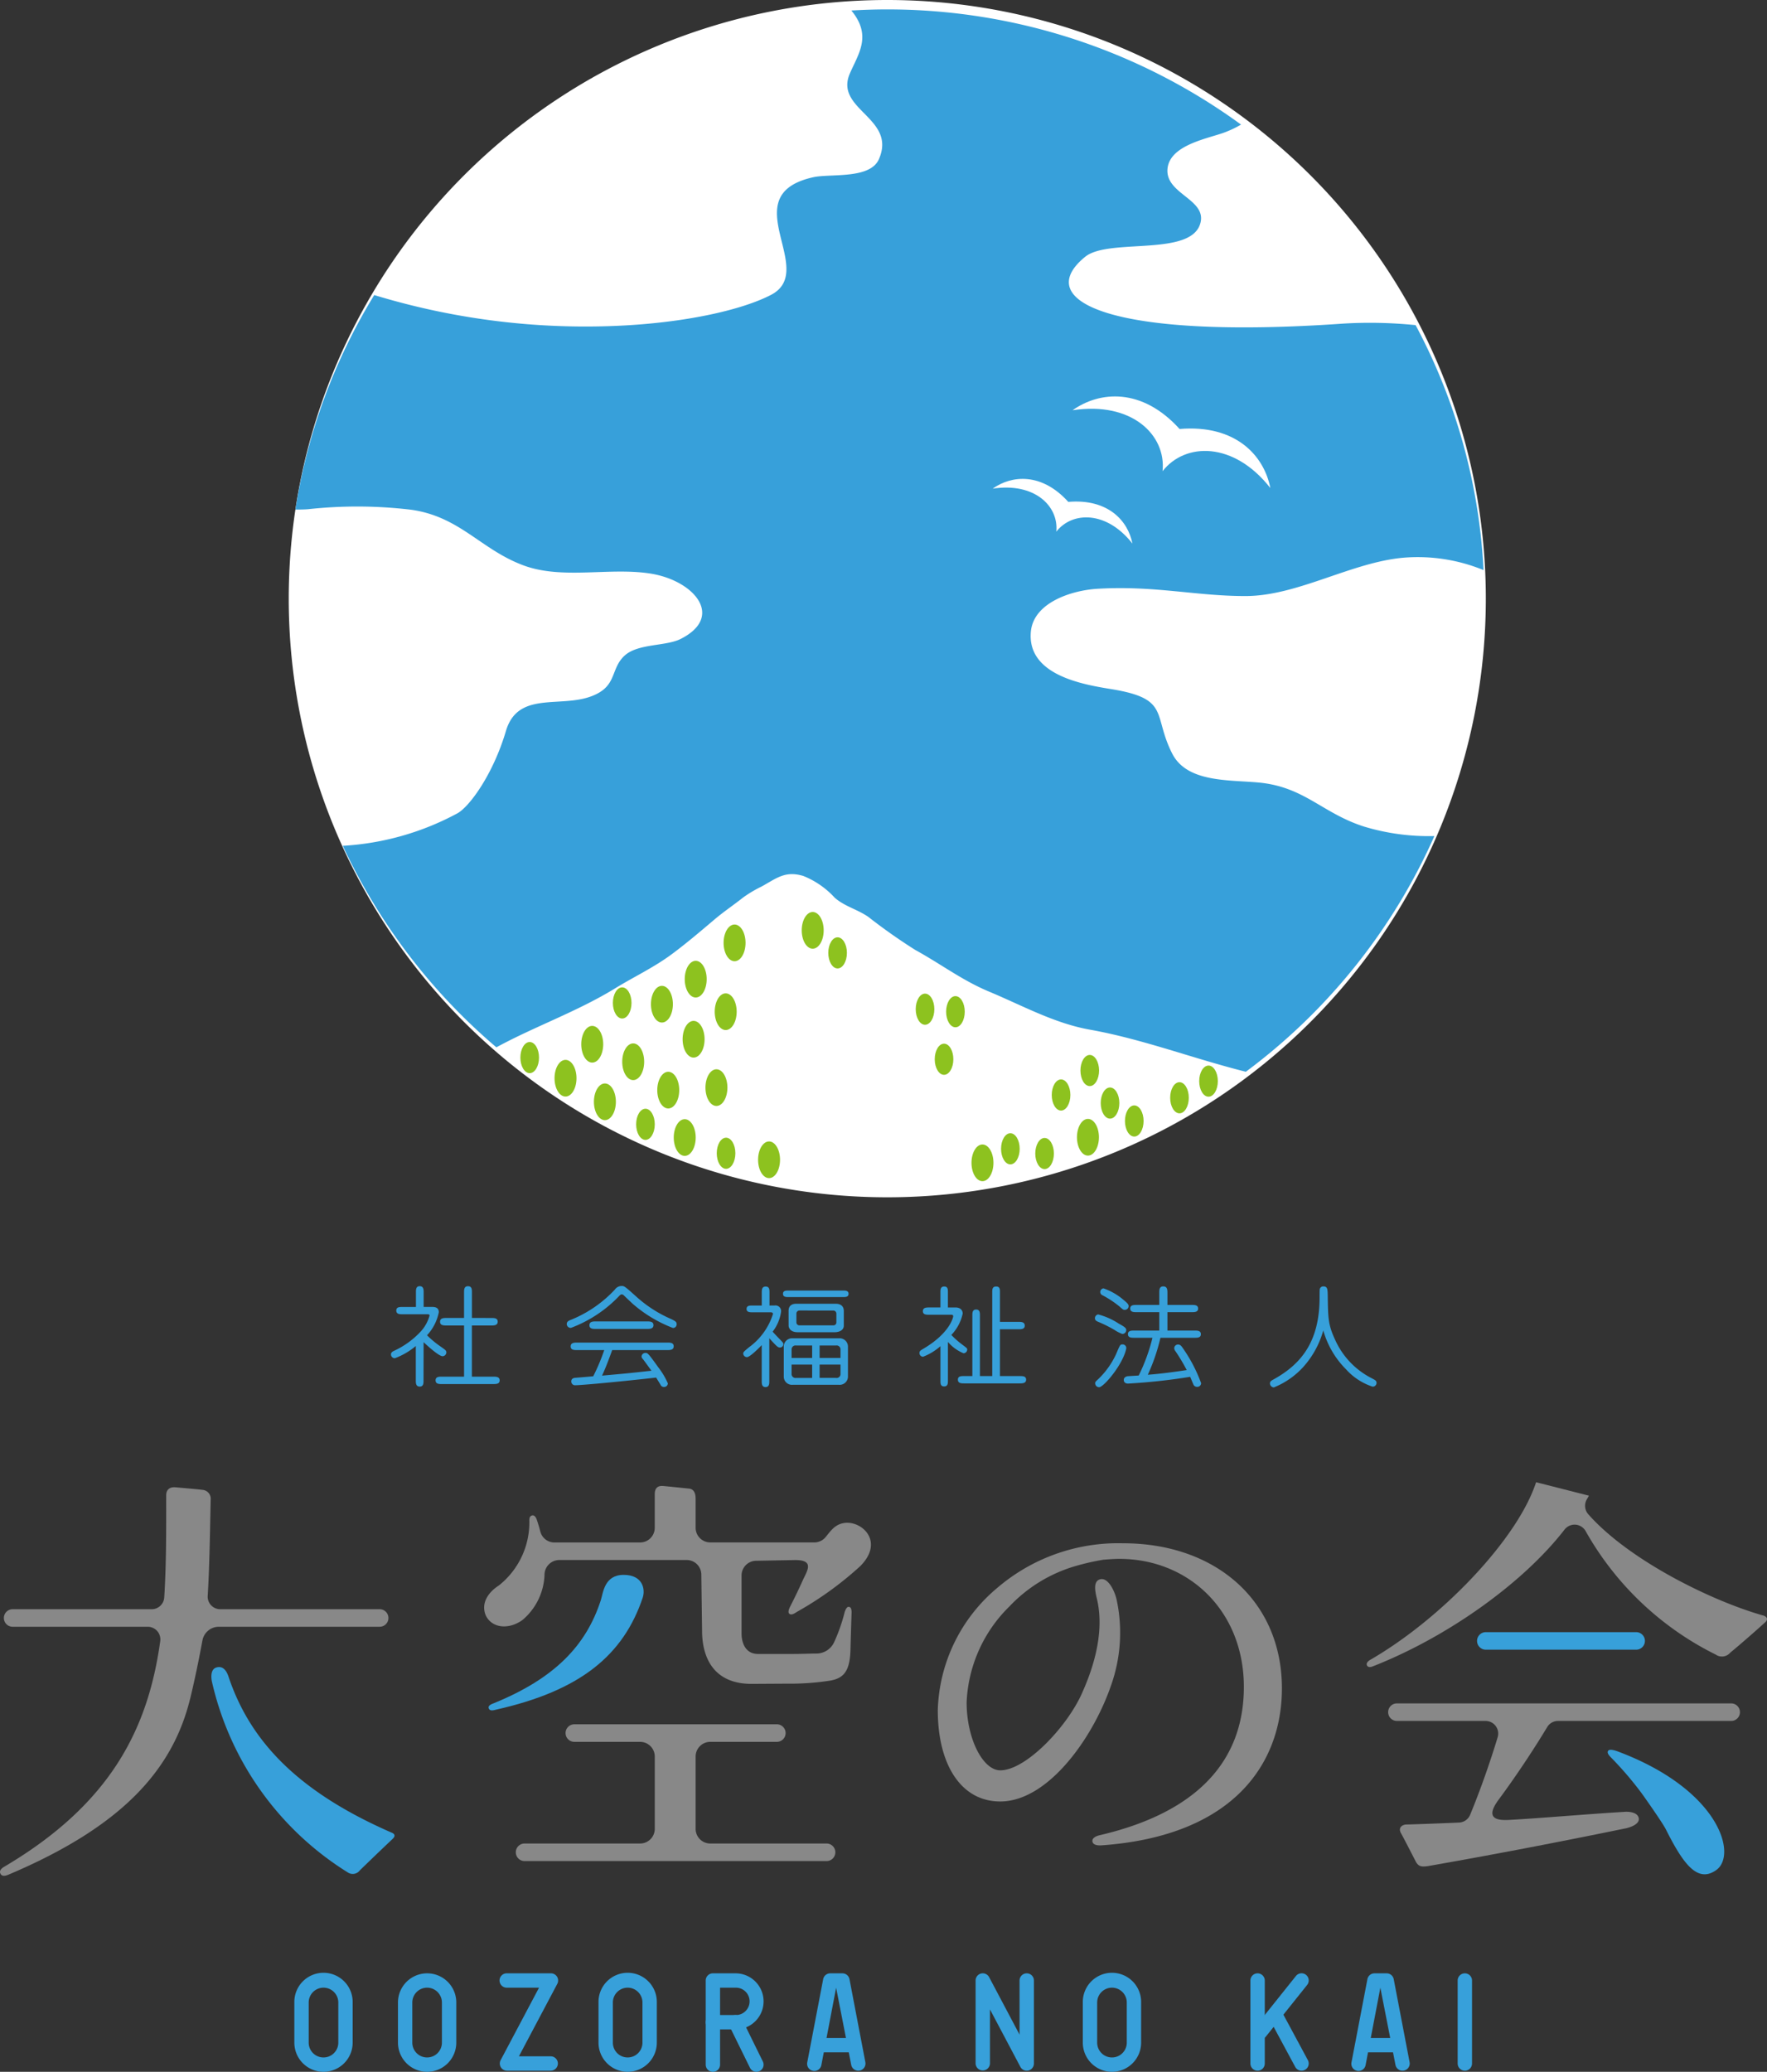 <svg xmlns="http://www.w3.org/2000/svg" width="180" height="211.014" viewBox="0 0 180 211.014">
  <rect x="0" y="0" width="180" height="211.014" fill="#333333" stroke="none"/>
  <defs>
    <style>
      .cls-1 {
        fill: #fff;
      }

      .cls-2 {
        fill: #8dc21f;
      }

      .cls-3 {
        fill: #37a0da;
      }

      .cls-4 {
        fill: #888;
      }
    </style>
  </defs>
  <title>アセット 4</title>
  <g id="レイヤー_2" data-name="レイヤー 2">
    <g id="レイヤー_1-2" data-name="レイヤー 1">
      <g>
        <path class="cls-1" d="M151.357,60.972A60.972,60.972,0,1,1,90.385,0a60.972,60.972,0,0,1,60.972,60.972"/>
        <path class="cls-2" d="M62.738,112.217c0,1.032-.5,1.87-1.119,1.87s-1.118-.838-1.118-1.87.5-1.869,1.118-1.869,1.119.837,1.119,1.869"/>
        <path class="cls-2" d="M69.192,111.028c0,1.032-.5,1.869-1.119,1.869s-1.118-.837-1.118-1.869.5-1.869,1.118-1.869,1.119.837,1.119,1.869"/>
        <path class="cls-2" d="M70.87,115.857c0,1.032-.5,1.869-1.119,1.869s-1.118-.837-1.118-1.869.5-1.869,1.118-1.869,1.119.837,1.119,1.869"/>
        <path class="cls-2" d="M74.1,110.773c0,1.032-.5,1.869-1.119,1.869s-1.118-.837-1.118-1.869.5-1.869,1.118-1.869,1.119.837,1.119,1.869"/>
        <path class="cls-2" d="M79.461,118.123c0,1.032-.5,1.869-1.119,1.869s-1.118-.837-1.118-1.869.5-1.869,1.118-1.869,1.119.837,1.119,1.869"/>
        <path class="cls-2" d="M111.945,115.829c0,1.032-.5,1.869-1.119,1.869s-1.118-.837-1.118-1.869.5-1.87,1.118-1.87,1.119.838,1.119,1.87"/>
        <path class="cls-2" d="M101.2,118.434c0,1.032-.5,1.869-1.119,1.869s-1.118-.837-1.118-1.869.5-1.87,1.118-1.87,1.119.838,1.119,1.87"/>
        <path class="cls-2" d="M83.907,94.756c0,1.032-.5,1.869-1.119,1.869s-1.118-.837-1.118-1.869.5-1.87,1.118-1.87,1.119.838,1.119,1.87"/>
        <path class="cls-2" d="M71.989,99.727c0,1.032-.5,1.869-1.119,1.869s-1.118-.837-1.118-1.869.5-1.869,1.118-1.869,1.119.837,1.119,1.869"/>
        <path class="cls-2" d="M54.908,107.715c0,.876-.425,1.585-.949,1.585s-.949-.709-.949-1.585.425-1.586.949-1.586.949.71.949,1.586"/>
        <path class="cls-2" d="M66.7,114.511c0,.876-.425,1.586-.949,1.586s-.949-.71-.949-1.586.425-1.586.949-1.586.949.71.949,1.586"/>
        <path class="cls-2" d="M64.33,102.149c0,.876-.425,1.586-.949,1.586s-.949-.71-.949-1.586.425-1.586.949-1.586.949.71.949,1.586"/>
        <path class="cls-2" d="M86.273,97.05c0,.876-.425,1.586-.949,1.586s-.949-.71-.949-1.586.425-1.585.949-1.585.949.709.949,1.585"/>
        <path class="cls-2" d="M95.18,102.786c0,.876-.425,1.586-.949,1.586s-.949-.71-.949-1.586.425-1.586.949-1.586.949.71.949,1.586"/>
        <path class="cls-2" d="M98.277,103.041c0,.876-.425,1.586-.949,1.586s-.949-.71-.949-1.586.425-1.586.949-1.586.949.71.949,1.586"/>
        <path class="cls-2" d="M97.116,107.884c0,.876-.425,1.586-.949,1.586s-.949-.71-.949-1.586.425-1.586.949-1.586.949.71.949,1.586"/>
        <path class="cls-2" d="M111.96,109.031c0,.877-.425,1.587-.949,1.587s-.949-.71-.949-1.587.425-1.586.949-1.586.949.711.949,1.586"/>
        <path class="cls-2" d="M109.036,111.525c0,.876-.425,1.586-.949,1.586s-.949-.71-.949-1.586.425-1.586.949-1.586.949.71.949,1.586"/>
        <path class="cls-2" d="M103.873,117.005c0,.876-.425,1.586-.949,1.586s-.949-.71-.949-1.586.425-1.585.949-1.585.949.709.949,1.585"/>
        <path class="cls-2" d="M107.358,117.486c0,.876-.425,1.586-.949,1.586s-.949-.71-.949-1.586.425-1.586.949-1.586.949.71.949,1.586"/>
        <path class="cls-2" d="M114.025,112.345c0,.876-.425,1.587-.949,1.587s-.949-.711-.949-1.587.425-1.586.949-1.586.949.711.949,1.586"/>
        <path class="cls-2" d="M116.494,114.172c0,.876-.425,1.586-.949,1.586s-.949-.71-.949-1.586.425-1.586.949-1.586.949.71.949,1.586"/>
        <path class="cls-2" d="M124.058,110.113c0,.876-.425,1.585-.949,1.585s-.949-.709-.949-1.585.425-1.586.949-1.586.949.71.949,1.586"/>
        <path class="cls-2" d="M121.1,111.806c0,.876-.425,1.586-.949,1.586s-.949-.71-.949-1.586.425-1.585.949-1.585.949.709.949,1.585"/>
        <path class="cls-2" d="M74.911,117.459c0,.876-.425,1.585-.949,1.585s-.949-.709-.949-1.585.425-1.586.949-1.586.949.71.949,1.586"/>
        <path class="cls-2" d="M65.621,108.139c0,1.032-.5,1.869-1.119,1.869s-1.118-.837-1.118-1.869.5-1.869,1.118-1.869,1.119.837,1.119,1.869"/>
        <path class="cls-2" d="M75.947,96.031c0,1.032-.5,1.87-1.119,1.87s-1.118-.838-1.118-1.87.5-1.869,1.118-1.869,1.119.837,1.119,1.869"/>
        <path class="cls-2" d="M71.774,105.845c0,1.032-.5,1.87-1.119,1.87s-1.118-.838-1.118-1.87.5-1.869,1.118-1.869,1.119.837,1.119,1.869"/>
        <path class="cls-2" d="M75.044,103.041c0,1.032-.5,1.869-1.119,1.869s-1.118-.837-1.118-1.869.5-1.869,1.118-1.869,1.119.837,1.119,1.869"/>
        <path class="cls-2" d="M58.726,109.815c0,1.032-.5,1.869-1.119,1.869s-1.118-.837-1.118-1.869.5-1.869,1.118-1.869,1.119.837,1.119,1.869"/>
        <path class="cls-2" d="M68.547,102.276c0,1.032-.5,1.869-1.119,1.869s-1.118-.837-1.118-1.869.5-1.869,1.118-1.869,1.119.837,1.119,1.869"/>
        <path class="cls-2" d="M61.448,106.355c0,1.032-.5,1.87-1.119,1.87s-1.118-.838-1.118-1.87.5-1.869,1.118-1.869,1.119.837,1.119,1.869"/>
        <path class="cls-3" d="M86.572,7.486c-1.605,3.7,4.809,4.51,2.959,8.729-.905,2.065-4.952,1.446-6.705,1.84-8.188,1.84.572,9.448-4.281,11.976C75.69,31.518,70,32.87,62.843,33.187a73.791,73.791,0,0,1-24.72-3.136A59.269,59.269,0,0,0,30.093,51.9c.533,0,.99-.01,1.317-.04a46.073,46.073,0,0,1,10.471.057c4.985.7,7.088,4.053,11.452,5.67,3.992,1.48,8.827.151,13.017.846,4.381.727,7.477,4.383,2.98,6.646-1.515.762-4.384.444-5.735,1.724-1.282,1.213-.84,2.73-2.562,3.739-3.277,1.921-8.189-.529-9.5,3.923-1.285,4.352-3.662,7.639-4.915,8.359a27.9,27.9,0,0,1-11.7,3.321,60.369,60.369,0,0,0,15.646,20.524c3.937-2.142,8.239-3.639,12.1-6.009,1.892-1.161,3.934-2.12,5.733-3.45,1.545-1.143,3.031-2.415,4.424-3.593.924-.78,1.923-1.448,2.887-2.212a12.517,12.517,0,0,1,1.874-1.113c1.548-.855,2.41-1.634,4.259-1.072a8.72,8.72,0,0,1,3.19,2.213c1.038.9,2.25,1.153,3.411,1.942a57.649,57.649,0,0,0,4.783,3.37c2.639,1.449,4.783,3.105,7.538,4.254,3.375,1.408,6.625,3.224,10.271,3.874,5.374.958,10.57,2.96,15.876,4.285a60.467,60.467,0,0,0,19.207-24.006,22.736,22.736,0,0,1-7.126-.954c-4.3-1.359-6.089-4.068-10.8-4.5-3.078-.282-7.283,0-8.784-2.952-2.007-3.95-.154-5.577-6.2-6.559-2.862-.465-8.567-1.413-8.2-5.812.249-3.025,4.208-4.255,6.778-4.407,5.886-.349,10.1.756,15.146.738C132.206,60.689,137.7,57.251,143,56.8a17.674,17.674,0,0,1,8.124,1.264,59.2,59.2,0,0,0-6.92-24.951,46.258,46.258,0,0,0-7.365-.155c-23.446,1.649-31.876-2.25-26.3-6.8,2.414-1.971,10.994.071,11.769-3.545.5-2.35-3.608-2.887-3.378-5.416.215-2.36,3.858-3.033,5.653-3.651a10.9,10.9,0,0,0,1.839-.856A61.143,61.143,0,0,0,90.291.959c-1.2,0-2.385.044-3.565.111,2.114,2.569.731,4.377-.154,6.416"/>
        <path class="cls-1" d="M118.428,47.989c2.3-2.939,7.248-3.044,10.978,1.716-.628-3.266-3.494-6.495-9.246-6.013-3.842-4.254-8.171-3.853-10.9-1.908,6.022-.925,9.545,2.512,9.168,6.2"/>
        <path class="cls-1" d="M107.6,54.152c1.622-2.076,5.121-2.151,7.757,1.212-.444-2.307-2.469-4.589-6.533-4.248-2.714-3.006-5.774-2.722-7.7-1.348,4.255-.653,6.745,1.775,6.478,4.384"/>
        <path class="cls-4" d="M113.737,162.877a16.042,16.042,0,0,1-.587,8.866c-1.846,5.322-6.41,11.736-11.26,11.736-4.023,0-6.36-3.8-6.36-9.3a16.85,16.85,0,0,1,6.052-12.447,18.934,18.934,0,0,1,12.833-4.55c9.4,0,16.17,5.852,16.17,14.78,0,7.536-4.814,15.037-18.415,15.989-.264.018-.826-.01-.887-.395s.452-.574.715-.635c10.111-2.348,14.712-7.7,14.712-15.108,0-7.769-5.642-13.043-12.682-13.043-.515,0-1.072.043-1.631.086a24.645,24.645,0,0,0-2.975.686,15.028,15.028,0,0,0-6.6,4.078,14.508,14.508,0,0,0-4.354,9.757c0,3.734,1.667,6.93,3.427,6.93,2.618,0,6.843-4.465,8.345-7.9.786-1.769,2.433-5.822,1.479-9.654-.221-.889-.268-1.631.226-1.857.894-.41,1.605,1.168,1.788,1.974"/>
        <path class="cls-4" d="M19.367,173.018c-1.774,7.2-6.854,12.98-18.468,17.9-.205.086-.66.278-.847-.072s.179-.6.387-.724c10.969-6.478,14.659-14.19,15.883-22.962a1.286,1.286,0,0,0-1.266-1.475H1.289a.894.894,0,1,1,0-1.788h14.16a1.28,1.28,0,0,0,1.282-1.189c.213-3.34.2-6.818.2-10.415,0-.522.3-.875.971-.81s2.2.182,2.833.273a.912.912,0,0,1,.724,1.021c-.063,3.058-.116,6.765-.3,9.766a1.277,1.277,0,0,0,1.277,1.354H38.674a.894.894,0,1,1,0,1.788H22.3a1.7,1.7,0,0,0-1.68,1.4c-.358,1.941-.8,4.088-1.251,5.934"/>
        <path class="cls-3" d="M21.594,171.3a30.963,30.963,0,0,0,13.839,19.409.9.9,0,0,0,1.229-.223c1.788-1.733,2.92-2.808,3.325-3.186s.088-.569-.048-.628c-9.758-4.243-14.517-9.477-16.669-15.931-.223-.67-.633-1.117-1.266-.894-.707.25-.41,1.453-.41,1.453"/>
        <path class="cls-4" d="M179.571,164.527c-5.2-1.475-13.623-5.6-17.775-10.3a1.3,1.3,0,0,1-.135-1.546c.072-.117.142-.236.2-.347l-5.383-1.37c-1.891,5.8-9.622,13.9-16.913,18.1-.157.09-.448.328-.305.572s.442.135.6.075c7.55-2.961,15.263-8.439,19.509-13.915a1.293,1.293,0,0,1,2.172.176,31.015,31.015,0,0,0,13.232,12.545,1.106,1.106,0,0,0,1.481-.193c1.257-1.025,3.494-3.021,3.6-3.132.266-.265.158-.543-.285-.669"/>
        <path class="cls-3" d="M166.669,168.021a.894.894,0,1,0,0-1.788H151.358a.894.894,0,1,0,0,1.788Z"/>
        <path class="cls-4" d="M165.774,186.181c-5.164,1.064-12.6,2.535-20.347,3.886-.626.08-.924.043-1.2-.454-.453-.887-1.269-2.475-1.51-2.9-.341-.594.173-.875.514-.885,1.442-.042,3.26-.108,5.387-.2a1.283,1.283,0,0,0,1.137-.784c1-2.409,2.032-5.336,2.81-7.912a1.286,1.286,0,0,0-1.237-1.654h-9.026a.894.894,0,0,1,0-1.788h34.047a.894.894,0,0,1,0,1.788H158.711a1.277,1.277,0,0,0-1.1.622c-1.468,2.435-3.235,5.078-4.958,7.409-1.5,2.025.015,2.107,1.1,2.048,3.278-.18,7.976-.6,11.841-.827,0,0,1.19-.073,1.339.635s-1.162,1.009-1.162,1.009"/>
        <path class="cls-3" d="M169.7,186.325c1.769,3.524,3.222,5.5,5.132,4.138,2.181-1.553.306-8.206-10.031-12.079-.306-.114-.841-.278-.985-.065-.127.186.039.415.254.639a35,35,0,0,1,3.138,3.654c.573.792,2.178,3.089,2.492,3.713"/>
        <path class="cls-4" d="M67.635,158.886h2.314a1.493,1.493,0,0,1,1.493,1.473l.077,5.722c0,2.79,1.21,5.42,5.029,5.42l3.583-.021a26.934,26.934,0,0,0,4.464-.314c1.35-.248,1.984-.957,2.04-3.137.028-1.086.079-2.729.111-3.728.017-.521-.114-.634-.3-.643s-.332.3-.407.554a17.5,17.5,0,0,1-1.048,3,1.989,1.989,0,0,1-1.872,1.2c-.56,0-1.222.043-2.553.043H77.219c-1.288,0-1.679-1.142-1.679-2.092v-5.9a1.5,1.5,0,0,1,1.47-1.5l4-.073c2.022,0,1.191,1.122.745,2.112-.395.878-.814,1.748-1.2,2.5-.131.256-.373.731-.116.883s.618-.147.856-.283a34.523,34.523,0,0,0,6.345-4.6c2.494-2.52.127-4.659-1.652-4.385-.97.149-1.4.857-1.894,1.445a1.484,1.484,0,0,1-1.141.533H72.354a1.494,1.494,0,0,1-1.493-1.493v-2.973c0-.6-.218-.968-.664-1.015s-2.05-.214-2.648-.267-.852.276-.852.835v3.42A1.493,1.493,0,0,1,65.2,157.1h-8.72a1.482,1.482,0,0,1-1.438-1.111c-.1-.392-.222-.795-.362-1.211-.043-.125-.19-.5-.476-.429s-.283.367-.282.524a8.192,8.192,0,0,1-3.108,6.609c-1.074.687-1.846,1.8-1.331,3.047.643,1.33,2.36,1.459,3.734.472a6.311,6.311,0,0,0,2.254-4.7,1.513,1.513,0,0,1,1.491-1.415H67.635Z"/>
        <path class="cls-3" d="M65.47,162.728c-1.985,5.883-6.374,9.472-14.914,11.394-.225.05-.643.206-.765-.118s.333-.458.539-.542c6.169-2.523,9.376-5.851,10.874-10.484.24-.742.351-2.578,2.324-2.578s2.226,1.488,1.942,2.328"/>
        <path class="cls-4" d="M84.2,187.762H72.354a1.494,1.494,0,0,1-1.493-1.493V178.9a1.494,1.494,0,0,1,1.493-1.493h6.781a.894.894,0,1,0,0-1.788H58.507a.894.894,0,0,0,0,1.788h6.7A1.494,1.494,0,0,1,66.7,178.9v7.368a1.494,1.494,0,0,1-1.493,1.493H53.438a.894.894,0,1,0,0,1.788H84.2a.894.894,0,1,0,0-1.788"/>
        <path class="cls-3" d="M43.143,140.6c0,.279,0,.622-.386.622s-.4-.332-.4-.622v-3.51a7.253,7.253,0,0,1-2.129,1.244.389.389,0,0,1-.4-.377c0-.19.105-.278.315-.378a8.623,8.623,0,0,0,2.633-1.877,3.967,3.967,0,0,0,.982-1.711c0-.133-.117-.133-.234-.133h-2.5c-.292,0-.655,0-.655-.378s.351-.367.655-.367h1.346V131.62c0-.278,0-.623.386-.623s.4.345.4.623v1.488h.807c.257,0,.737,0,.737.545a4.839,4.839,0,0,1-1.2,2.344,9.619,9.619,0,0,0,1.3,1.088c.6.422.667.466.667.666a.39.39,0,0,1-.385.379c-.363,0-1.533-1.045-1.931-1.434Zm6.879-6.365c.315,0,.678,0,.678.377s-.363.39-.678.39H48.069v5.209h2.175c.292,0,.655.012.655.379s-.351.377-.655.377H45.027c-.293,0-.656,0-.656-.377s.352-.379.656-.379h2.246V135H45.494c-.3,0-.666,0-.666-.378s.351-.389.666-.389h1.779v-2.6c0-.279,0-.634.4-.634s.4.345.4.634v2.6Z"/>
        <path class="cls-3" d="M64.81,132.053a12.958,12.958,0,0,0,3.58,2.3c.42.212.538.278.538.511a.368.368,0,0,1-.375.389,13.626,13.626,0,0,1-4.105-2.466c-.118-.111-.749-.7-.89-.844a.328.328,0,0,0-.222-.111c-.094,0-.152.055-.234.133a13.156,13.156,0,0,1-4.937,3.277.4.4,0,0,1-.432-.389c0-.266.21-.345.514-.466a12.55,12.55,0,0,0,4.387-3.044.849.849,0,0,1,.691-.367c.257,0,.315.023,1.485,1.078M58.8,137.507c-.3,0-.668,0-.668-.377s.364-.39.668-.39h9.16c.3,0,.667,0,.667.379s-.363.388-.667.388h-5.6c-.549,1.545-.854,2.211-1.03,2.6,2.364-.212,2.633-.233,5.031-.5-.678-.934-.749-1.034-.877-1.189a.436.436,0,0,1-.129-.256.385.385,0,0,1,.409-.366c.2,0,.246,0,1.288,1.456a7.656,7.656,0,0,1,.982,1.644.381.381,0,0,1-.4.366.366.366,0,0,1-.351-.233c-.327-.534-.363-.589-.445-.723q-3.1.351-6.212.634c-.4.034-1.684.145-2,.145a.382.382,0,0,1-.432-.39c0-.321.3-.355.4-.366.176-.011,1.228-.1,1.836-.155a20.5,20.5,0,0,0,1.123-2.667Zm7.1-2.921c.292,0,.666,0,.666.377s-.362.389-.666.389H60.7c-.293,0-.656,0-.656-.377s.351-.389.656-.389Z"/>
        <path class="cls-3" d="M78.907,132.964a.572.572,0,0,1,.655.654,4.273,4.273,0,0,1-.854,2.011c.233.267.537.578.819.867.257.277.268.289.268.4a.332.332,0,0,1-.351.345c-.175,0-.28-.079-.736-.568-.246-.266-.269-.288-.34-.377v4.355c0,.266,0,.622-.385.622s-.387-.356-.387-.622V137c-.351.366-1.217,1.222-1.5,1.222a.386.386,0,0,1-.386-.356c0-.155.058-.2.585-.644a6.666,6.666,0,0,0,2.445-3.388c0-.155-.118-.178-.27-.178h-1.8c-.281,0-.62,0-.62-.345s.339-.343.62-.343H77.6v-1.311c0-.279,0-.622.4-.622s.387.355.387.622v1.311Zm6.948-1.522c.257,0,.586,0,.586.332s-.316.334-.586.334h-5.51c-.257,0-.584,0-.584-.334s.316-.332.584-.332Zm-.4,4.865a.844.844,0,0,1,.924.811v3.122a.842.842,0,0,1-.924.8h-4.7a.832.832,0,0,1-.913-.8v-3.122a.841.841,0,0,1,.913-.811Zm-5.124-2.789c0-.733.62-.733.843-.733h3.942c.7,0,.841.422.841.733v1.5c0,.445-.443.667-.924.667H81.258c-.854,0-.924-.567-.924-.667Zm2.4,4.789V137.04H81.106a.4.4,0,0,0-.468.433v.834Zm-2.094.677v.922a.4.4,0,0,0,.468.434h1.626v-1.356Zm.83-5.509a.311.311,0,0,0-.339.321v.878a.3.3,0,0,0,.339.311h3.393a.3.3,0,0,0,.34-.311V133.8a.312.312,0,0,0-.34-.321Zm4.154,4.832v-.834a.4.4,0,0,0-.468-.433H83.492v1.267Zm-2.13.677v1.356h1.662a.4.4,0,0,0,.468-.434v-.922Z"/>
        <path class="cls-3" d="M97.32,133.164c.667,0,.749.455.749.622a4.512,4.512,0,0,1-1.158,2.177A8.31,8.31,0,0,0,98,136.93c.481.366.528.388.528.521a.387.387,0,0,1-.375.378,4.126,4.126,0,0,1-1.591-1.155v3.932c0,.278,0,.6-.387.6s-.374-.333-.374-.6v-3.5a5.785,5.785,0,0,1-1.766,1.077.376.376,0,0,1-.374-.366c0-.211.093-.267.467-.488,2.691-1.611,2.972-3.212,2.972-3.255,0-.168-.117-.168-.2-.168H94.665c-.3,0-.655,0-.655-.366s.362-.377.655-.377H95.8V131.63c0-.278,0-.6.387-.6s.374.332.374.6v1.534Zm1.732,6.987v-6.165c0-.279,0-.611.386-.611s.386.344.386.611v6.165h1.252V131.63c0-.288,0-.6.4-.6s.385.321.385.6v3h1.861c.3,0,.666,0,.666.389,0,.367-.374.367-.666.367h-1.861v4.766h2.013c.3,0,.655,0,.655.366s-.364.379-.655.379H98.233c-.293,0-.655,0-.655-.379s.362-.366.655-.366Z"/>
        <path class="cls-3" d="M114,134.829c.609.334.727.445.727.645a.4.4,0,0,1-.4.388,3.757,3.757,0,0,1-.8-.411,13.429,13.429,0,0,0-1.626-.811c-.175-.077-.363-.143-.363-.388a.394.394,0,0,1,.328-.378,7.033,7.033,0,0,1,2.128.955m-2.023,6.455a.4.4,0,0,1-.409-.411c0-.056,0-.123.186-.289a8.41,8.41,0,0,0,1.955-2.689c.4-.944.4-.966.655-.966a.366.366,0,0,1,.363.455c-.352,1.622-2.293,3.9-2.75,3.9m2.5-8.876c.4.333.5.455.5.622a.388.388,0,0,1-.41.377c-.14,0-.176-.032-.538-.355a10.166,10.166,0,0,0-1.72-1.133.359.359,0,0,1-.222-.334.371.371,0,0,1,.327-.366,6.254,6.254,0,0,1,2.06,1.189m1.076,3.843c-.28,0-.644,0-.644-.366s.351-.367.644-.367h2.55v-1.877h-2.316c-.281,0-.644,0-.644-.366s.351-.368.644-.368h2.316v-1.233c0-.3,0-.655.409-.655s.421.355.421.655v1.233h2.469c.293,0,.655,0,.655.368s-.362.366-.655.366h-2.469v1.877h2.773c.281,0,.632,0,.632.367s-.351.366-.632.366h-3.485a19.534,19.534,0,0,1-1.288,3.766c.644-.044,1.93-.166,3.966-.477a19.733,19.733,0,0,0-1.134-1.9.584.584,0,0,1-.141-.322.384.384,0,0,1,.4-.378c.21,0,.327.144.479.367a15.454,15.454,0,0,1,1.861,3.566.385.385,0,0,1-.4.377.406.406,0,0,1-.4-.277c-.059-.123-.269-.645-.316-.745a60.479,60.479,0,0,1-6.329.689c-.245,0-.433-.122-.433-.366,0-.3.293-.378.445-.389s.924-.056,1.076-.067a18.569,18.569,0,0,0,1.4-3.844Z"/>
        <path class="cls-3" d="M132.768,139.218a8.164,8.164,0,0,1-3,2.088.412.412,0,0,1-.4-.41c0-.156.082-.245.281-.356,2.832-1.544,4.774-3.81,4.774-8.409,0-.1,0-.656.011-.756a.358.358,0,0,1,.387-.355c.42,0,.42.322.432.943.035,2.289.035,2.955.76,4.511a8.115,8.115,0,0,0,3.744,3.911c.363.189.468.255.468.466a.386.386,0,0,1-.409.377,6.268,6.268,0,0,1-2.7-1.765A9.054,9.054,0,0,1,134.8,135.5a9.274,9.274,0,0,1-2.036,3.721"/>
        <path class="cls-3" d="M32.954,211.013a2.973,2.973,0,0,1-2.97-2.97v-4.091a2.971,2.971,0,1,1,5.941,0v4.091a2.974,2.974,0,0,1-2.971,2.97m0-8.569a1.51,1.51,0,0,0-1.508,1.508v4.091a1.508,1.508,0,1,0,3.016,0v-4.091a1.509,1.509,0,0,0-1.508-1.508"/>
        <path class="cls-3" d="M43.511,211.013a2.973,2.973,0,0,1-2.97-2.97v-4.091a2.97,2.97,0,1,1,5.94,0v4.091a2.973,2.973,0,0,1-2.97,2.97m0-8.569A1.51,1.51,0,0,0,42,203.952v4.091a1.508,1.508,0,1,0,3.016,0v-4.091a1.51,1.51,0,0,0-1.508-1.508"/>
        <path class="cls-3" d="M63.938,211.013a2.973,2.973,0,0,1-2.97-2.97v-4.091a2.971,2.971,0,1,1,5.941,0v4.091a2.974,2.974,0,0,1-2.971,2.97m0-8.569a1.51,1.51,0,0,0-1.508,1.508v4.091a1.508,1.508,0,1,0,3.016,0v-4.091a1.509,1.509,0,0,0-1.508-1.508"/>
        <path class="cls-3" d="M113.274,211.013a2.974,2.974,0,0,1-2.971-2.97v-4.091a2.971,2.971,0,1,1,5.941,0v4.091a2.973,2.973,0,0,1-2.97,2.97m0-8.569a1.509,1.509,0,0,0-1.508,1.508v4.091a1.508,1.508,0,1,0,3.016,0v-4.091a1.51,1.51,0,0,0-1.508-1.508"/>
        <path class="cls-3" d="M56.124,210.9H51.646A.732.732,0,0,1,51,209.824l3.91-7.38H51.646a.732.732,0,1,1,0-1.463h4.478a.732.732,0,0,1,.646,1.074l-3.91,7.38h3.264a.732.732,0,0,1,0,1.463"/>
        <path class="cls-3" d="M104.591,210.9a.732.732,0,0,1-.646-.389l-3.1-5.855v5.513a.732.732,0,0,1-1.463,0v-8.455a.731.731,0,0,1,1.378-.342l3.1,5.855v-5.513a.731.731,0,0,1,1.462,0v8.455a.734.734,0,0,1-.554.71.771.771,0,0,1-.177.021"/>
        <path class="cls-3" d="M132.586,210.9a.732.732,0,0,1-.644-.385l-2.559-4.753a.731.731,0,1,1,1.287-.694l2.559,4.754a.732.732,0,0,1-.643,1.078"/>
        <path class="cls-3" d="M128.381,207.7a.731.731,0,0,1-.57-1.188l4.2-5.256a.731.731,0,1,1,1.141.914l-4.2,5.255a.727.727,0,0,1-.571.275"/>
        <path class="cls-3" d="M128.108,210.9a.731.731,0,0,1-.731-.731v-8.455a.731.731,0,1,1,1.462,0v8.455a.731.731,0,0,1-.731.731"/>
        <path class="cls-3" d="M149.22,210.9a.731.731,0,0,1-.731-.731v-8.455a.731.731,0,0,1,1.462,0v8.455a.731.731,0,0,1-.731.731"/>
        <path class="cls-3" d="M87.429,210.9a.731.731,0,0,1-.717-.594l-1.538-7.86-1.5,7.86a.732.732,0,1,1-1.437-.275l1.618-8.454a.731.731,0,0,1,.718-.594h1.244a.732.732,0,0,1,.718.594l1.617,8.454a.731.731,0,0,1-.581.856.716.716,0,0,1-.138.013"/>
        <path class="cls-3" d="M86.65,209.028H83.588a.732.732,0,0,1,0-1.463H86.65a.732.732,0,0,1,0,1.463"/>
        <path class="cls-3" d="M142.87,210.9a.731.731,0,0,1-.717-.594l-1.539-7.86-1.5,7.86a.732.732,0,1,1-1.437-.275l1.618-8.454a.731.731,0,0,1,.718-.594h1.244a.732.732,0,0,1,.718.594l1.617,8.454a.731.731,0,0,1-.581.856.716.716,0,0,1-.138.013"/>
        <path class="cls-3" d="M142.091,209.028h-3.062a.732.732,0,0,1,0-1.463h3.062a.732.732,0,0,1,0,1.463"/>
        <path class="cls-3" d="M74.928,206.694H72.621a.732.732,0,0,1-.732-.732v-4.249a.731.731,0,0,1,.732-.731h2.307a2.856,2.856,0,1,1,0,5.712m-1.576-1.463h1.576a1.394,1.394,0,1,0,0-2.787H73.352Z"/>
        <path class="cls-3" d="M72.621,211.014a.731.731,0,0,1-.731-.731v-4.32a.731.731,0,1,1,1.462,0v4.32a.731.731,0,0,1-.731.731"/>
        <path class="cls-3" d="M77.054,211.014a.73.73,0,0,1-.656-.409l-2.125-4.32a.731.731,0,0,1,1.312-.645l2.124,4.32a.731.731,0,0,1-.333.979.74.74,0,0,1-.322.075"/>
      </g>
    </g>
  </g>
</svg>
